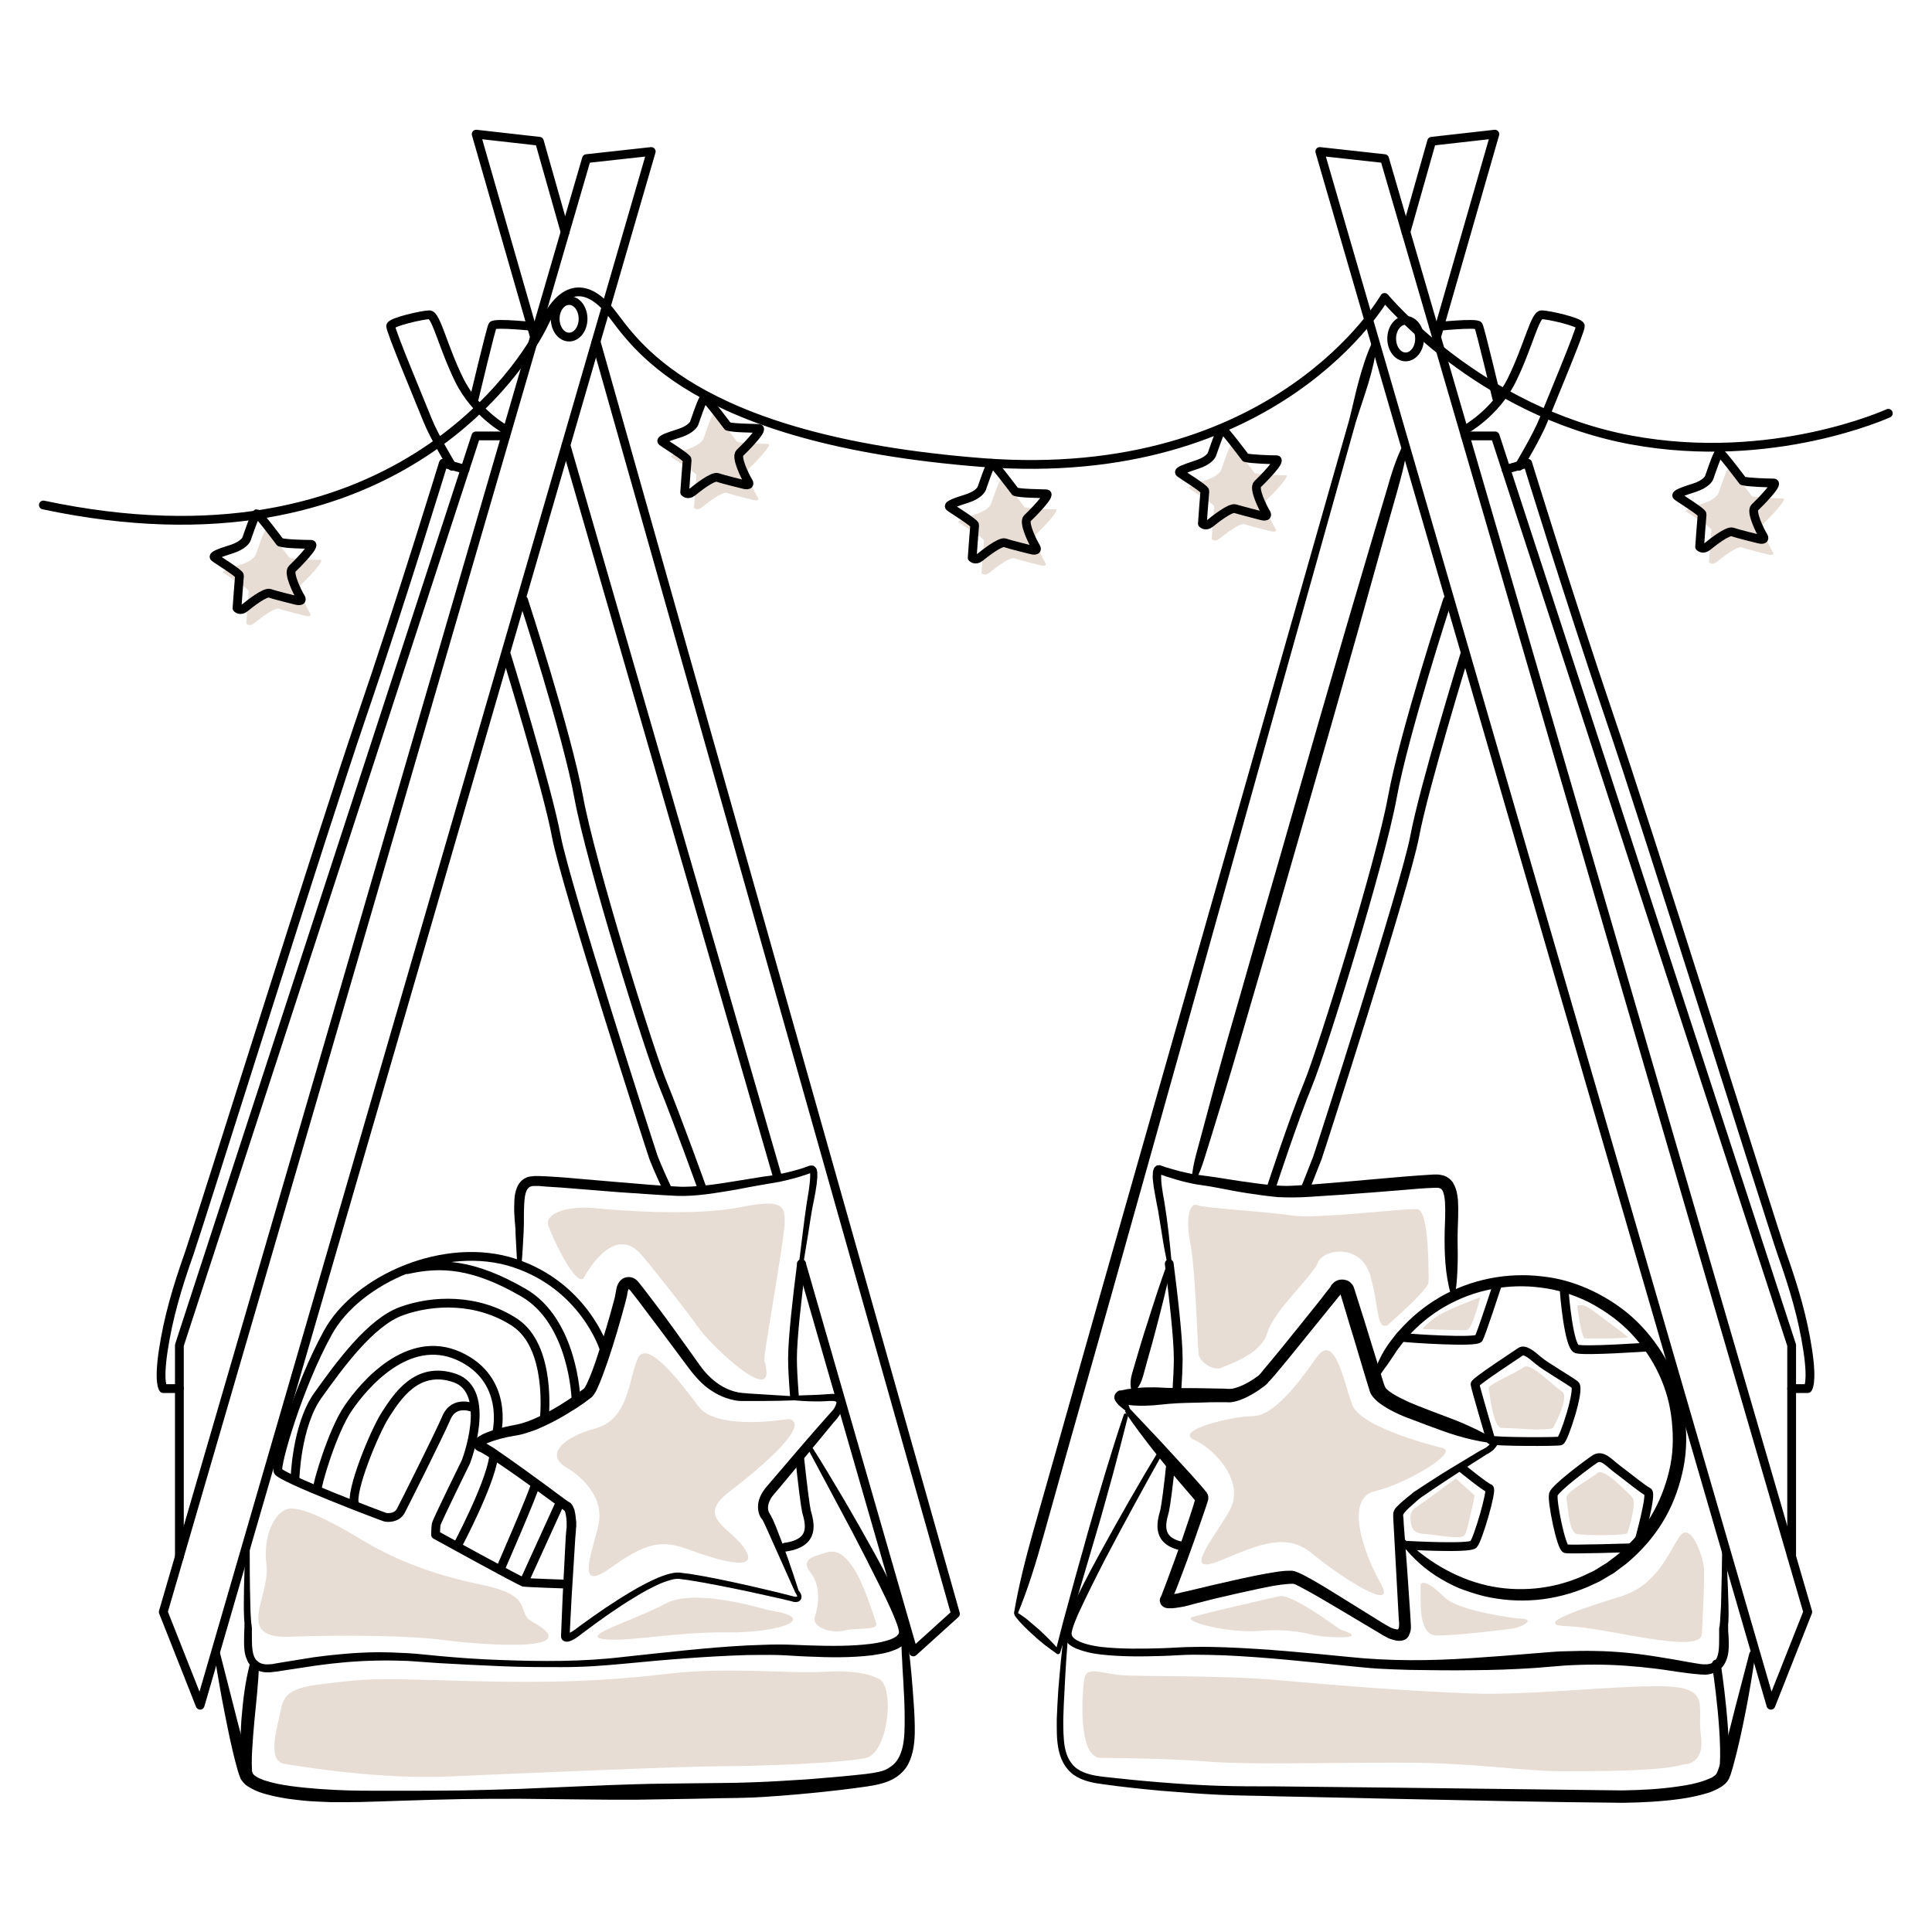 <?xml version="1.0" encoding="utf-8"?>
<!-- Generator: Adobe Illustrator 24.1.3, SVG Export Plug-In . SVG Version: 6.00 Build 0)  -->
<svg version="1.1" id="Layer_1" xmlns="http://www.w3.org/2000/svg" xmlns:xlink="http://www.w3.org/1999/xlink" x="0px" y="0px"
	 viewBox="0 0 623.6 623.6" style="enable-background:new 0 0 623.6 623.6;" xml:space="preserve">
<style type="text/css">
	.st0{fill:#E8DDD4;}
	.st1{fill:none;stroke:#000000;stroke-width:2.835;stroke-linecap:round;stroke-linejoin:round;stroke-miterlimit:10;}
</style>
<g>
	<g>
		<path class="st0" d="M565.5,160.2c0,0-6.9-9.2-7.5-9.2s-3.1,7.6-3.3,8.1s-1.1,2.1-4.7,3.3c-3.5,1.1-6.4,2.1-5.7,2.7
			c0.7,0.6,8.2,5.2,8.1,5.9c-0.1,0.7-0.8,10.5-0.8,10.5s1,1.1,2.5-0.1c1.6-1.3,6.5-5.2,8.1-4.7c1.6,0.6,8.6,2.3,8.6,2.3
			s2.3,0.6,1.3-1c-1-1.6-4.1-7.9-2.7-9.2s7.9-7.9,6.1-7.9S567.2,160.7,565.5,160.2z"/>
		<path class="st0" d="M405,152.7c0,0-6.9-9.2-7.5-9.2s-3.1,7.6-3.3,8.1c-0.1,0.4-1.1,2.1-4.7,3.3c-3.5,1.1-6.4,2.1-5.7,2.7
			c0.7,0.6,8.2,5.2,8.1,5.9c-0.1,0.7-0.8,10.5-0.8,10.5s1,1.1,2.5-0.1s6.5-5.2,8.1-4.7c1.6,0.6,8.6,2.3,8.6,2.3s2.3,0.6,1.3-1
			c-1-1.6-4.1-7.9-2.7-9.2c1.4-1.3,7.9-7.9,6.1-7.9S406.7,153.2,405,152.7z"/>
		<path class="st0" d="M330.7,163.7c0,0-6.9-9.2-7.5-9.2s-3.1,7.6-3.3,8.1c-0.1,0.4-1.1,2.1-4.7,3.3s-6.4,2.1-5.7,2.7
			c0.7,0.6,8.2,5.2,8.1,5.9c-0.1,0.7-0.8,10.5-0.8,10.5s1,1.1,2.5-0.1s6.5-5.2,8.1-4.7c1.6,0.6,8.6,2.3,8.6,2.3s2.3,0.6,1.3-1
			c-1-1.6-4.1-7.9-2.7-9.2c1.4-1.3,7.9-7.9,6.1-7.9S332.4,164.3,330.7,163.7z"/>
		<path class="st0" d="M237.9,142.6c0,0-6.9-9.2-7.5-9.2c-0.6,0-3.1,7.6-3.3,8.1c-0.1,0.4-1.1,2.1-4.7,3.3s-6.4,2.1-5.7,2.7
			c0.7,0.6,8.2,5.2,8.1,5.9c-0.1,0.7-0.8,10.5-0.8,10.5s1,1.1,2.5-0.1s6.5-5.2,8.1-4.7c1.6,0.6,8.6,2.3,8.6,2.3s2.3,0.6,1.3-1
			s-4.1-7.9-2.7-9.2s7.9-7.9,6.1-7.9C246.1,143.2,239.6,143.2,237.9,142.6z"/>
		<path class="st0" d="M93.4,180c0,0-6.9-9.2-7.5-9.2c-0.6,0-3.1,7.6-3.3,8.1c-0.1,0.4-1.1,2.1-4.7,3.3c-3.5,1.1-6.4,2.1-5.7,2.7
			c0.7,0.6,8.2,5.2,8.1,5.9c-0.1,0.7-0.8,10.5-0.8,10.5s1,1.1,2.5-0.1c1.6-1.3,6.5-5.2,8.1-4.7c1.6,0.6,8.6,2.3,8.6,2.3
			s2.3,0.6,1.3-1c-1-1.6-4.1-7.9-2.7-9.2c1.4-1.3,7.9-7.9,6.1-7.9S95.1,180.6,93.4,180z"/>
	</g>
	<g>
		<path class="st0" d="M543.4,569.5c0,0,7,0.3,5.6-9.3c-1.3-9.6,3.6-15.6-12.3-15.9c-15.9-0.3-42.5,3-62,2.3
			c-19.6-0.7-44.5-2.7-62.4-4.3c-17.9-1.7-45.5-1-51.4-1.7c-6-0.7-10.3-2.7-10.9,1.3c-0.7,4-2.3,25.5,5.3,25.5
			c7.6,0,23.6,0.3,36.2,1.3c12.6,1,47.8,0,66.7,0.3c18.9,0.3,34.5,2.7,45.5,2.7S536.1,571.8,543.4,569.5z"/>
		<path class="st0" d="M282.9,541.6c0,0-4-2.7-16.6-2c-12.6,0.7-31.5-1.7-51.1,0.7c-19.6,2.3-37.2,3-63.7,2.3
			c-26.5-0.7-30.5-1-41.8,0.3c-11.3,1.3-17.6,1.7-18.9,8.3c-1.3,6.6-5,17.3,1.3,18.2c6.3,1,30.9,5,53.1,4c22.2-1,76-3.3,87.6-3.3
			c11.6,0,39.5-1,46.8-2.7S289.2,542.6,282.9,541.6z"/>
		<path class="st0" d="M171.7,523.4c-5.3-2.9,1.3-8.3-16.3-11.9c-17.6-3.6-29.5-9-38.8-14.6c-9.3-5.6-17.9-10-22.6-10s-9.3,8-8,18.2
			c1.3,10.3-10.6,23.9,7.6,23.2s39.2-0.3,49.1,1C152.8,530.7,191,534,171.7,523.4z"/>
		<path class="st0" d="M549.3,527.7c0,0,1-17.9,0.7-21.6c-0.3-3.6-4.3-15.6-8-10s-7.3,15.6-18.9,19.2c-11.6,3.6-29.5,9.3-16.9,9.6
			C518.8,525.4,548,534,549.3,527.7z"/>
		<path class="st0" d="M445.5,510.8c-5.3-9.3-11.6-27.2-1.7-29.5c10-2.3,27.2-12.6,21.9-13.9s-26.5-7-29.2-13.9
			c-2.7-7-5.6-23.9-11.6-15.3c-6,8.6-13.9,18.9-20.6,18.9c-6.6,0-25.5,4.6-18.9,7.6c6.6,3,16.9,13.6,11.3,23.2
			c-5.6,9.6-15.6,21.2-2.3,15.6c13.3-5.6,21.2-8.6,29.2-2C431.5,508.1,451.8,521.7,445.5,510.8z"/>
		<path class="st0" d="M254.7,458c0,0-23.2,4-29.2-4c-6-8-16.6-21.9-19.6-15.6c-3,6.3-2.7,19.6-13.6,22.6c-10.9,3-16.3,8.6-9.6,12.6
			s11.9,10.6,10.6,17.9c-1.3,7.3-8.3,23.2,3.3,14.9c11.6-8.3,16.6-9.6,25.5-6.3c9,3.3,22.9,7.6,18.6,0.3s-16.6-10.3-5.3-18.9
			C246.7,472.9,261.7,459.7,254.7,458z"/>
		<path class="st0" d="M246.7,439.1c-0.4-1.3,6.6-39.5,6.6-44.8s-1-7.3-14.6-4.6c-13.6,2.7-36.5,1.3-46.1,0.3
			c-9.6-1-16.9,1.7-15.6,5.6c1.3,4,9.3,20.9,11.6,16.6c2.3-4.3,10.6-16.6,18.6-7s15.6,19.6,18.9,24.2
			C229.5,434.1,251.7,455.7,246.7,439.1z"/>
		<path class="st0" d="M447.8,427.8c0,0,13.3-11.6,13.3-13.9s0.3-23.2-3.6-23.6s-32.5,3.3-40.8,2s-27.9-2.3-30.2-3.3
			s-4,3.6-2.3,12.3c1.7,8.6,2.3,33.2,2.7,35.8c0.3,2.7,5,5.6,7.6,4.3c2.7-1.3,12.6-4.3,14.6-11.3c2-7,14.6-18.2,16.3-22.6
			s13.9-6.3,16.9,4.3S444.2,429.1,447.8,427.8z"/>
		<path class="st0" d="M525.4,431.5c0,0-10.5-8.1-12.8-9.5c-2.3-1.3-3.5-0.5-3.5-0.5s1.2,10.3,2.5,10.5
			C513,432.1,526.3,432.1,525.4,431.5z"/>
		<path class="st0" d="M477.8,418.7c0,0-9.6,3.6-12.8,5.5c-3.2,1.8-6.3,4.8-5.6,4.8s12.4,0.5,14.1,0.3
			C475.2,429.1,477.8,418.7,477.8,418.7z"/>
		<path class="st0" d="M501.4,460.7c0,0,5.5-10,2.7-11.6c-2.8-1.7-10-9.6-12.3-7.8c-2.3,1.8-11.6,5.6-11.3,6.8
			c0.3,1.2,1.3,12.8,4.3,12.8c3,0,9.6,0.5,10.6,0.5C496.4,461.3,501.5,461.5,501.4,460.7z"/>
		<path class="st0" d="M525.3,494.8c0,0,3.3-10,1.5-11.6c-1.8-1.7-9.1-9.5-11.1-7.8c-2,1.7-10.5,6.3-10.1,8.1s0.7,11.1,3.3,11.6
			C511.5,495.7,524.9,495.7,525.3,494.8z"/>
		<path class="st0" d="M476,482.7l-6.1-5.5c0,0-11.6,8.6-13.1,9.5c-1.5,0.8-1.7,3-1.5,4.1s0,4.1,4.3,4.3s12.3,2.2,13.3,0.2
			C473.8,493.4,476,482.7,476,482.7z"/>
		<path class="st0" d="M489.9,522.4c0,0-18.9-2.2-23.6-6.8c-4.6-4.6-8.1-6.1-7.8-3.3c0.3,2.8-1.3,15.6,5.3,15.6s21.1-1.8,24.2-2.2
			S496.7,522.4,489.9,522.4z"/>
		<path class="st0" d="M432.7,526c-0.5-0.2-15.6-11.6-19.6-10.8c-4,0.8-23.1,5.3-27.9,6.6c-4.8,1.3,11.1,5.5,21.4,4.6
			c10.3-0.8,15.6,1,18.2,1.5C427.6,528.5,443.3,529.4,432.7,526z"/>
		<path class="st0" d="M282.7,523.6c0,0-4-13.1-7.5-17.9c-3.5-4.9-5.8-5.5-9.1-4.4s-8,1.8-4.4,6.4c3.5,4.6,2.4,10.8,1.3,14.2
			c-1.1,3.3,5.3,5.5,9.5,4.4S284.2,526.5,282.7,523.6z"/>
		<path class="st0" d="M248.4,519.8c-0.9-0.1-23.9-7.5-33.6-2.2c-9.7,5.3-28.3,10.6-19.7,11.5c8.6,0.9,22.3-2.4,39.4-2.2
			S265,522.3,248.4,519.8z"/>
	</g>
</g>
<polygon class="st1" points="571.6,550.4 583.5,520.3 446.9,51.2 426,48.9 "/>
<polyline class="st1" points="578.3,502.4 578.3,434.2 482.6,140.7 473,140.7 "/>
<path class="st1" d="M578.3,448.2h5.2c0,0,1.6-1.7,0-12.3c-1.6-10.6-4.5-20.4-8.4-31.4c-3.8-11-42.9-136-55.7-173.4
	c-12.7-37.4-26.3-81.6-26.3-81.6l-7,2"/>
<path class="st1" d="M472.7,211.5c0,0-13.2,42.9-16.1,58.6c-3,15.7-30.2,100.3-31.4,103.7c-1.3,3.4-4.2,10.6-4.2,10.6"/>
<path class="st1" d="M467.2,193.7c0,0-14,42.9-17.8,63.7c-3.8,20.8-22.5,81.2-27.2,92.6s-11.7,32.8-11.7,32.8"/>
<path class="st1" d="M472.9,138.7c0,0,9.8-5.3,15.1-16.1s7.4-21,9.6-21s12.3,2.3,12.5,3.6c0.2,1.3-9.8,25.1-11.9,30.4
	c-2.1,5.3-7.9,14.9-7.9,14.9"/>
<path class="st1" d="M483.1,128.5c0,0-5.3-22.3-5.9-23.4c-0.6-1.1-14.4,0.4-14.4,0.4"/>
<polyline class="st1" points="463.7,108.7 482.5,43.3 462.1,45.6 453.8,74.9 "/>
<g>
	<path d="M384.7,380.5c0.1-2.6,0.7-5.2,1.3-7.6l2-7.4l4-14.9c2.7-9.9,5.5-19.8,8.4-29.7c5.6-19.8,11.4-39.5,17-59.2l8.5-29.6
		l8.6-29.6l8.7-29.5l4.4-14.8c1.4-4.9,2.9-9.9,5.2-14.5c0.2-0.4,0.6-0.5,1-0.3c0.3,0.1,0.4,0.4,0.4,0.7c-0.6,5.2-2,10.1-3.4,15.1
		l-4.2,14.8l-8.3,29.7l-8.4,29.6l-8.5,29.6c-5.7,19.7-11.3,39.5-17.1,59.2c-2.9,9.9-5.7,19.7-8.7,29.6l-4.5,14.7l-2.3,7.4
		c-0.8,2.5-1.6,4.9-2.9,7.2c-0.2,0.3-0.7,0.5-1,0.3C384.8,381,384.6,380.7,384.7,380.5z"/>
</g>
<g>
	<path d="M365.1,448.4c-0.4-2-0.1-3.7,0.4-5.4l1.5-5.1c1-3.4,2-6.8,3.1-10.1c2.1-6.7,4.3-13.5,6.7-20.1c0.1-0.4,0.5-0.6,0.9-0.4
		c0.3,0.1,0.5,0.5,0.5,0.8c-1.5,6.9-3.2,13.8-5,20.6c-0.9,3.4-1.8,6.8-2.8,10.2l-1.4,5.1c-0.5,1.7-1.1,3.4-2.5,4.8
		c-0.3,0.3-0.8,0.3-1.1,0C365.2,448.7,365.1,448.6,365.1,448.4z"/>
</g>
<g>
	<path d="M444.5,110.5c-0.5,4.5-1.5,8.8-2.8,13.1c-1.3,4.3-2.8,8.5-4.1,12.7l-7.2,25.7l-14.4,51.4l-28.7,102.7l-28.8,102.7
		l-14.5,51.3l-7.2,25.7c-2.4,8.6-5,17.1-8.4,25.3l-0.2-0.7c1.3,0.8,2.6,1.7,3.8,2.7c1.2,1,2.3,2,3.5,3c1.1,1,2.2,2.1,3.3,3.2
		c1.1,1.1,2.1,2.2,3.1,3.4l-1.2,0.3c1.6-6.4,3.3-12.8,5.1-19.2c1.7-6.4,3.6-12.8,5.3-19.1c1.8-6.4,3.7-12.7,5.6-19.1
		c1.9-6.3,3.9-12.7,6-18.9c0.1-0.4,0.5-0.6,0.9-0.4c0.4,0.1,0.5,0.5,0.5,0.8c-1.6,6.4-3.3,12.8-5,19.2c-1.8,6.4-3.5,12.8-5.4,19.1
		c-1.9,6.3-3.7,12.7-5.6,19c-1.9,6.3-3.9,12.7-5.9,19c-0.1,0.4-0.5,0.6-0.9,0.5c-0.1,0-0.1,0-0.2-0.1l-0.1-0.1
		c-1.3-0.9-2.5-1.8-3.7-2.7c-1.2-1-2.4-1.9-3.5-3c-1.2-1-2.3-2.1-3.3-3.1c-1.1-1.1-2.1-2.2-3-3.5l0-0.1c-0.1-0.2-0.2-0.4-0.2-0.7
		c1.5-8.8,3.7-17.4,6.1-26l7.3-25.7l14.5-51.3l29.2-102.6l29.2-102.6l14.6-51.3l7.3-25.6c1.1-4.3,2-8.7,3.2-13
		c1.2-4.3,2.5-8.5,4.5-12.6c0.2-0.4,0.6-0.5,1-0.3C444.4,109.9,444.5,110.2,444.5,110.5z"/>
</g>
<g>
	<path d="M557,497.8c0.4,6.7,0.7,13.3,0.9,20c0,1.7,0.1,3.3,0,5.1c0,0.4,0,0.9-0.1,1.3l0,0.6c0,0.2,0,0.4,0,0.5c0,0.8,0,1.6,0.1,2.4
		c0.1,1.7,0.2,3.4,0,5.3c-0.1,0.9-0.3,1.9-0.7,2.9c-0.4,1-1,2-1.8,2.7c-0.8,0.8-1.9,1.3-2.9,1.6c-1,0.3-2,0.4-3,0.3
		c-0.5,0-0.9,0-1.4-0.1l-1.3-0.1l-2.5-0.3c-3.3-0.4-6.6-1-9.9-1.4c-6.5-0.8-13.1-1.3-19.6-1.3c-3.3,0-6.6,0.1-9.8,0.3l-9.9,0.8
		c-3.3,0.2-6.7,0.4-10,0.5c-3.3,0.1-6.7,0.2-10,0.2c-6.7,0.1-13.4,0-20.1-0.1c-3.4-0.1-6.7-0.2-10.1-0.4c-3.4-0.2-6.7-0.6-10-0.9
		c-13.3-1.4-26.5-2.8-39.7-3.4c-3.3-0.1-6.6-0.2-9.9-0.2c-3.3,0-6.6,0.3-10,0.4c-6.7,0.2-13.4,0.3-20.2-0.5c-1.7-0.2-3.4-0.5-5.1-1
		c-1.7-0.5-3.4-1-5-2.3c-0.8-0.7-1.5-1.7-1.7-2.8c0-0.3,0-0.6-0.1-0.9c0-0.3,0.1-0.5,0.1-0.8c0.1-0.5,0.2-0.9,0.3-1.4
		c0.5-1.7,1.2-3.2,1.9-4.8c2.8-6.1,5.9-12,9.1-17.9c6.4-11.7,13-23.3,19.9-34.7c0.2-0.3,0.6-0.4,1-0.2c0.3,0.2,0.4,0.6,0.3,1
		c-6.5,11.6-12.9,23.3-19.1,35.1c-1.5,2.9-3,5.9-4.5,8.9c-1.5,3-2.9,6-4.3,9c-0.6,1.5-1.3,3-1.7,4.5c-0.2,0.7-0.4,1.4-0.3,1.9
		c0.1,0.5,0.4,0.9,0.9,1.3c1,0.8,2.5,1.4,4,1.8c1.5,0.4,3.1,0.7,4.7,0.9c6.5,0.7,13.1,0.6,19.7,0.4c3.3-0.1,6.6-0.4,10-0.4
		c3.4-0.1,6.7,0,10.1,0.1c13.4,0.5,26.7,1.8,39.9,3.1c13.2,1.4,26.4,1.3,39.7,0.4c3.3-0.2,6.6-0.5,9.9-0.7l9.9-0.8l5-0.4
		c1.7-0.1,3.4-0.3,5.1-0.3c3.4-0.1,6.8-0.2,10.2-0.1c6.8,0.1,13.5,0.8,20.2,1.9c3.3,0.5,6.6,1.1,9.9,1.7l2.4,0.4l1.2,0.2
		c0.4,0,0.7,0.1,1.1,0.1c1.4,0.1,2.7-0.2,3.4-0.8c0.8-0.6,1.3-1.9,1.5-3.3c0.2-1.5,0.2-3.1,0.2-4.7c0-0.8,0-1.7,0-2.6
		c0-0.2,0-0.5,0.1-0.7l0.1-0.7c0-0.4,0.1-0.7,0.1-1.2c0.1-1.6,0.2-3.3,0.3-4.9c0.2-6.6,0.3-13.3,0.4-20c0-0.4,0.3-0.7,0.7-0.7
		C556.7,497.1,557,497.4,557,497.8z"/>
</g>
<g>
	<path d="M566.6,533.8c-0.9,6.2-1.9,12.3-3.1,18.4c-1.2,6.1-2.5,12.2-4.2,18.3c-0.2,0.8-0.5,1.5-0.7,2.3c-0.2,0.4-0.3,0.8-0.5,1.3
		c-0.1,0.1-0.1,0.2-0.2,0.3c-0.1,0.2-0.2,0.3-0.3,0.5c-0.2,0.3-0.4,0.4-0.6,0.7c-0.2,0.2-0.4,0.4-0.6,0.5l-0.6,0.5
		c-0.4,0.2-0.8,0.5-1.2,0.7c-0.4,0.2-0.8,0.4-1.2,0.6l-1.2,0.5c-3.2,1.1-6.3,1.7-9.5,2.2c-6.3,0.9-12.6,1.2-18.8,1.3
		c-24.9-0.2-49.8-0.8-74.6-1.3l-37.3-0.8c-6.2-0.2-12.4-0.2-18.7-0.5c-6.2-0.3-12.5-0.8-18.7-1.3c-6.2-0.6-12.4-1.2-18.6-2.1
		c-3.1-0.4-6.5-1-9.4-3c-1.4-1-2.6-2.4-3.4-3.9c-0.8-1.5-1.3-3.1-1.6-4.7c-0.6-3.2-0.5-6.4-0.5-9.5c0.1-3.1,0.3-6.2,0.5-9.4
		c0.5-6.2,1.1-12.4,1.8-18.6c0-0.4,0.4-0.7,0.8-0.6c0.4,0,0.6,0.4,0.6,0.8c-0.5,6.2-0.9,12.4-1.2,18.6c-0.2,3.1-0.3,6.2-0.4,9.3
		c0,3.1,0,6.2,0.5,9.1c0.3,1.4,0.7,2.8,1.4,4c0.7,1.2,1.6,2.3,2.7,3c1.1,0.8,2.5,1.3,3.9,1.7c1.4,0.4,2.9,0.6,4.4,0.8
		c6.2,0.7,12.3,1.3,18.5,1.8c6.2,0.5,12.4,0.9,18.5,1.1c6.2,0.2,12.4,0.2,18.6,0.2l37.3,0.4l74.5,0.9c6.2-0.1,12.3-0.4,18.3-1.3
		c3-0.4,6-1,8.7-2l1-0.4c0.3-0.1,0.6-0.3,0.9-0.4c0.3-0.1,0.5-0.3,0.8-0.5c0.2-0.2,0.5-0.3,0.6-0.5c0.1-0.1,0.2-0.2,0.2-0.2
		c0,0,0,0,0,0l0.1-0.2c0.1-0.2,0.2-0.6,0.4-0.9c0.2-0.7,0.5-1.4,0.7-2.1c1.8-5.8,3.3-11.9,4.8-17.9c1.6-6,3.1-12,4.7-18
		c0.1-0.4,0.5-0.6,0.9-0.5C566.4,533.1,566.7,533.4,566.6,533.8z"/>
</g>
<path class="st1" d="M554,537.1c0,0,4.2,27.2,2,36.8"/>
<path class="st1" d="M378,471.3c-0.8,8-1.7,14.7-2.1,16.4c-1,3.7-3.1,10.3,7.1,11.6"/>
<path class="st1" d="M377.4,407.9c1.4,11,2.9,24.1,2.9,30.6c0,2.8-0.2,6.9-0.5,11.6"/>
<g>
	<path d="M468.3,417.8c-1.9-6.6-2.1-13.4-2-20.1c0.1-3.4,0.3-6.7,0.1-9.8c-0.1-1.5-0.4-3-0.9-3.8c-0.5-0.6-1-0.8-2.7-0.7
		c-3.2,0.1-6.6,0.4-9.9,0.7l-10,0.8c-6.7,0.5-13.3,1-20.1,1.4c-1.7,0.1-3.4,0.2-5.1,0.2c-1.7,0-3.5,0-5.2-0.1
		c-3.4-0.3-6.8-0.8-10.1-1.3c-3.3-0.5-6.6-1.2-9.9-1.8c-1.6-0.3-3.3-0.6-4.9-0.8c-1.7-0.2-3.4-0.6-5.1-1c-1.7-0.4-3.3-0.9-4.9-1.4
		c-0.8-0.2-1.6-0.5-2.4-0.8l-1.2-0.4c-0.2,0,0.3,0.1,0.6-0.1c0.3-0.3,0.3-0.3,0.3-0.2c0,0.1-0.1,0.5-0.1,0.8c0,0.4,0,0.7,0,1.1
		c0,0.8,0.1,1.6,0.2,2.4c0.2,1.6,0.5,3.3,0.8,4.9c1.1,6.6,1.8,13.3,2.4,20c0,0.4-0.3,0.7-0.6,0.8c-0.4,0-0.7-0.2-0.8-0.6l0,0
		c-0.7-3.3-1.3-6.6-1.8-9.9l-0.8-4.9l-0.4-2.5l-0.5-2.5c-0.3-1.6-0.6-3.3-0.9-5c-0.1-0.8-0.2-1.7-0.3-2.6c0-0.4-0.1-0.9,0-1.4
		c0-0.5,0-1,0.2-1.6c0.1-0.3,0.2-0.8,0.9-1.3c0.2-0.1,0.4-0.2,0.6-0.2c0.2,0,0.4,0,0.5,0c0.2,0,0.3,0,0.4,0.1l0.2,0.1l0.1,0l1.1,0.4
		c0.8,0.2,1.6,0.5,2.4,0.7c1.6,0.5,3.2,0.9,4.8,1.2c1.6,0.4,3.2,0.6,4.8,0.8c1.7,0.2,3.4,0.5,5,0.7c3.3,0.5,6.6,1.1,9.9,1.5
		c3.3,0.5,6.6,0.9,9.8,1.1c1.6,0.1,3.2,0.1,4.8,0c1.6-0.1,3.3-0.2,5-0.3c6.6-0.5,13.3-1.1,20-1.7c6.7-0.6,13.3-1.2,20.1-1.6l0.7,0
		l0.3,0l0.4,0l0.8,0.1c0.3,0.1,0.6,0.1,0.9,0.2c1.2,0.3,2.4,1.2,3.1,2.2c1.3,2.1,1.5,4.1,1.7,5.8c0.2,3.6,0,6.9-0.1,10.2
		c-0.1,3.3,0.1,6.6,0,9.9c-0.1,3.3-0.2,6.7-0.8,10l0,0c-0.1,0.4-0.4,0.7-0.8,0.6C468.6,418.3,468.4,418.1,468.3,417.8z"/>
</g>
<ellipse class="st1" cx="453.7" cy="109.3" rx="4.5" ry="5.9"/>
<polygon class="st1" points="64.6,550.4 52.7,520.3 189.3,51.2 210.2,48.9 "/>
<polyline class="st1" points="57.9,502.4 57.9,434.2 153.6,140.7 163.2,140.7 "/>
<path class="st1" d="M57.9,448.2h-5.2c0,0-1.6-1.7,0-12.3c1.6-10.6,4.5-20.4,8.4-31.4c3.8-11,42.9-136,55.7-173.4
	s26.3-81.6,26.3-81.6l7,2"/>
<path class="st1" d="M163.5,211.5c0,0,13.2,42.9,16.1,58.6c3,15.7,30.2,100.3,31.4,103.7c1.3,3.4,4.2,9.6,4.2,9.6"/>
<path class="st1" d="M169,193.7c0,0,14,42.9,17.8,63.7c3.8,20.8,22.5,81.2,27.2,92.6c4.7,11.5,12.7,33.8,12.7,33.8"/>
<path class="st1" d="M163.3,138.7c0,0-9.8-5.3-15.1-16.1c-5.3-10.8-7.4-21-9.6-21c-2.1,0-12.3,2.3-12.5,3.6
	c-0.2,1.3,9.8,25.1,11.9,30.4c2.1,5.3,7.9,14.9,7.9,14.9"/>
<path class="st1" d="M153.1,128.5c0,0,5.3-22.3,5.9-23.4c0.6-1.1,14.4,0.4,14.4,0.4"/>
<polyline class="st1" points="172.5,108.7 153.7,43.3 174.1,45.6 182.4,74.9 "/>
<line class="st1" x1="250.9" y1="379.7" x2="182.7" y2="143.8"/>
<polyline class="st1" points="192.4,110.3 308.4,520.9 294.8,533.2 258.7,407.9 "/>
<g>
	<path d="M80.6,497.8c0,6.7,0,13.3,0.2,20c0,1.7,0.1,3.3,0.2,4.9c0,0.4,0.1,0.8,0.1,1.2l0.1,0.6c0,0.2,0,0.5,0.1,0.7
		c0,0.9,0,1.7,0,2.6c0,1.7,0,3.3,0.2,4.8c0.2,1.5,0.7,2.9,1.6,3.6c0.9,0.8,2.2,1.1,3.7,1c0.7,0,1.5-0.1,2.3-0.3l2.4-0.4
		c3.3-0.5,6.6-1.1,9.9-1.6c6.6-0.9,13.4-1.5,20.1-1.6c3.4,0,6.7,0.1,10.1,0.3c3.4,0.2,6.7,0.6,10,0.9c6.6,0.6,13.3,1.1,19.9,1.3
		c13.3,0.5,26.6,0.6,39.8-1c13.3-1.4,26.5-3,39.9-3.7c3.4-0.1,6.7-0.3,10.1-0.3c3.4,0,6.7,0.2,10,0.3c6.6,0.2,13.3,0.3,19.7-0.5
		c1.6-0.2,3.2-0.5,4.7-0.9c1.5-0.4,2.9-0.9,3.8-1.7c0.8-0.8,0.8-1,0.4-2.6c-0.4-1.4-1.1-3-1.7-4.5c-2.6-6-5.7-11.9-8.7-17.9
		c-3-5.9-6.1-11.8-9.3-17.7l-9.4-17.6c-0.2-0.3-0.1-0.8,0.3-1c0.3-0.2,0.7-0.1,0.9,0.2c3.6,5.6,7,11.4,10.4,17.1
		c3.4,5.8,6.7,11.6,9.9,17.4c1.6,2.9,3.2,5.9,4.7,8.8c1.5,3,3.1,6,4.4,9.1c0.7,1.6,1.4,3.1,1.9,4.9l0.2,0.7c0.1,0.2,0.1,0.4,0.2,0.8
		c0,0.3,0.1,0.6,0.1,0.9c0,0.3,0,0.7-0.1,1c-0.2,1.3-1,2.5-1.9,3.2c-1.7,1.4-3.5,2-5.2,2.5c-1.7,0.5-3.5,0.7-5.2,1
		c-6.8,0.8-13.6,0.7-20.3,0.4c-3.4-0.1-6.7-0.4-9.9-0.5c-3.3-0.1-6.6,0-9.9,0c-13.2,0.4-26.5,1.5-39.8,2.8c-3.3,0.3-6.7,0.6-10,0.8
		c-3.3,0.2-6.7,0.3-10,0.3c-6.7,0-13.4,0-20-0.3c-6.7-0.3-13.3-0.6-20-1c-3.3-0.2-6.7-0.5-9.9-0.7c-3.3-0.1-6.6-0.2-9.9-0.1
		c-6.6,0.1-13.2,0.7-19.7,1.6l-9.9,1.5l-2.5,0.4c-0.8,0.1-1.7,0.2-2.6,0.3c-0.9,0-1.9,0-2.9-0.3c-1-0.3-2-0.7-2.8-1.5
		c-0.8-0.7-1.4-1.6-1.7-2.6c-0.4-0.9-0.6-1.8-0.7-2.8c-0.2-1.8-0.1-3.5-0.1-5.2c0-0.8,0.1-1.6,0.1-2.4c0-0.2,0-0.4,0-0.6l0-0.6
		c0-0.4-0.1-0.9-0.1-1.3c-0.1-1.7-0.1-3.4-0.1-5.1c0-3.3,0.1-6.7,0.2-10c0.1-3.3,0.3-6.7,0.4-10c0-0.4,0.4-0.7,0.7-0.7
		C80.3,497.1,80.6,497.4,80.6,497.8z"/>
</g>
<g>
	<path d="M71,533.5l2.3,9l2.3,9c1.5,6,3.1,12.1,4.9,17.9c0.2,0.7,0.5,1.4,0.7,2.1c0.1,0.3,0.3,0.7,0.4,0.9l0.1,0.2c0,0,0,0,0,0
		c0,0,0.1,0.1,0.2,0.2c0.1,0.2,0.4,0.3,0.6,0.5c0.3,0.2,0.5,0.3,0.8,0.5c0.3,0.1,0.6,0.3,0.9,0.4l1,0.4c2.7,0.9,5.7,1.5,8.7,1.9
		c6,0.8,12.2,1.2,18.3,1.4c3.1,0.1,6.2,0.1,9.3,0.1h9.3c6.2,0,12.4,0,18.6-0.1c6.2-0.1,12.4-0.3,18.6-0.5l18.6-0.8
		c6.2-0.3,12.4-0.5,18.6-0.7c6.2-0.2,12.4-0.2,18.6-0.3l9.3-0.1c3.1,0,6.2-0.1,9.3-0.2c6.2-0.2,12.3-0.6,18.5-1
		c6.2-0.5,12.3-1,18.5-1.7c1.6-0.2,2.9-0.4,4.3-0.7c1.4-0.3,2.6-0.8,3.7-1.6c2.2-1.4,3.4-3.9,4-6.7c0.6-2.8,0.6-5.9,0.6-8.9
		c0-3.1-0.1-6.2-0.3-9.3c-0.1-3.1-0.4-6.2-0.5-9.3c-0.2-3.1-0.3-6.2-0.3-9.3c0-0.4,0.3-0.7,0.7-0.7c0.3,0,0.6,0.2,0.7,0.6
		c1.3,6.1,1.8,12.3,2.3,18.6c0.2,3.1,0.5,6.2,0.6,9.4c0.1,3.1,0.2,6.3-0.4,9.7c-0.3,1.6-0.8,3.3-1.6,4.9c-0.8,1.6-2.1,3-3.6,4.1
		c-3,2.1-6.5,2.7-9.6,3.2c-6.2,0.9-12.4,1.6-18.6,2.2c-6.2,0.6-12.4,1.1-18.7,1.4c-3.2,0.1-6.3,0.2-9.4,0.2l-9.3,0.2
		c-6.2,0.1-12.4,0.2-18.7,0.3c-6.2,0-12.4,0-18.7-0.1l-18.7-0.2c-6.2,0-12.4,0-18.7,0.1c-6.2,0.1-12.4,0.3-18.7,0.5l-9.3,0.3
		c-3.1,0.1-6.2,0.2-9.4,0.2c-1.6,0-3.1,0-4.7,0c-1.6-0.1-3.1-0.1-4.7-0.2c-3.1-0.1-6.3-0.5-9.4-0.9c-3.2-0.5-6.3-1.1-9.4-2.2
		l-1.2-0.5c-0.4-0.2-0.8-0.4-1.2-0.6c-0.4-0.2-0.8-0.5-1.2-0.7c-0.4-0.3-0.8-0.5-1.2-1c-0.2-0.2-0.4-0.4-0.6-0.7
		c-0.1-0.1-0.2-0.3-0.3-0.4c-0.1-0.1-0.1-0.2-0.2-0.3c-0.2-0.5-0.3-0.8-0.5-1.3c-0.3-0.8-0.5-1.6-0.7-2.3
		c-1.7-6.1-2.9-12.2-4.1-18.3c-0.6-3.1-1.2-6.1-1.7-9.2c-0.5-3.1-1.1-6.1-1.5-9.2c-0.1-0.4,0.2-0.8,0.6-0.8
		C70.5,532.9,70.9,533.2,71,533.5z"/>
</g>
<g>
	<path d="M83.6,537.3c-0.2,6.1-0.9,12.2-1.5,18.3c-0.3,3-0.5,6.1-0.7,9.1c-0.2,3-0.2,6.1,0.1,8.9l0,0.1c0.1,0.8-0.4,1.5-1.2,1.6
		c-0.7,0.1-1.4-0.4-1.5-1c-0.9-3.2-1.1-6.4-1.2-9.6c0-3.1,0.1-6.3,0.3-9.4c0.5-6.2,1.2-12.4,2.8-18.4c0.2-0.8,1-1.2,1.7-1
		C83.2,536,83.6,536.6,83.6,537.3L83.6,537.3z"/>
</g>
<path class="st1" d="M258.1,470.4c0.9,8.5,1.8,15.6,2.2,17.4c1,3.7,3.1,10.2-6.9,11.6"/>
<path class="st1" d="M258.7,407.9c-1.4,11-2.9,24.1-2.9,30.6c0,3,0.2,6.6,0.6,11.8"/>
<g>
	<path d="M166.9,407.4c-0.2-3.1-0.3-6.2-0.5-9.3c0-0.8,0-1.6-0.1-2.3l-0.2-2.4c-0.1-1.6-0.2-3.2-0.1-4.8c0-1.6,0.1-3.3,0.8-5.1
		c0.3-0.9,0.9-1.9,1.8-2.6c0.4-0.4,0.9-0.6,1.5-0.9c0.3-0.1,0.5-0.2,0.8-0.2c0.3-0.1,0.5-0.1,0.8-0.1l0.7-0.1c0.2,0,0.4,0,0.6,0
		c0.4,0,0.8,0,1.2,0l2.4,0.1c1.6,0.1,3.1,0.2,4.7,0.3l18.7,1.6c6.2,0.5,12.5,1.1,18.7,1.4c3,0.2,6-0.1,9.1-0.4
		c3.1-0.3,6.1-0.8,9.2-1.3c3.1-0.5,6.2-1,9.3-1.5c1.6-0.2,3.1-0.4,4.6-0.7c1.5-0.3,3-0.6,4.5-1c1.5-0.4,3-0.8,4.4-1.3l1.1-0.4
		c0.2-0.1,0.2-0.1,0.8-0.2c0.3,0,0.6,0,0.9,0.1c0.2,0.1,0.3,0.2,0.4,0.3c0.1,0.1,0.2,0.2,0.3,0.3c0.3,0.4,0.4,0.7,0.4,1
		c0.1,0.3,0.1,0.5,0.1,0.8c0,0.5,0,0.9,0,1.3c-0.2,3.3-0.9,6.4-1.5,9.4c-0.6,3.1-1,6.2-1.5,9.2l-1.5,9.2l0,0
		c-0.1,0.4-0.4,0.6-0.8,0.6c-0.4-0.1-0.6-0.4-0.6-0.8c0.8-6.2,1.5-12.5,2.4-18.7c0.5-3.1,1.1-6.2,1.2-9.1c0-0.4,0-0.7,0-1
		c0-0.3-0.2-0.6-0.1-0.5c0,0.1,0.5,0.3,0.6,0.2c0.2,0-0.1,0.1-0.3,0.1l-1.1,0.4c-1.5,0.5-3,1-4.6,1.4c-1.5,0.4-3.1,0.8-4.6,1.1
		c-1.6,0.3-3.2,0.5-4.7,0.8c-3,0.5-6.1,1.1-9.2,1.7c-6.2,1-12.4,2.2-19,2c-6.3-0.3-12.6-0.8-18.8-1.2l-18.7-1.5l-4.7-0.3l-2.3-0.2
		c-0.4,0-0.7,0-1.1,0c-0.2,0-0.4,0-0.5,0l-0.4,0c-0.5,0.1-1,0.2-1.3,0.5c-0.3,0.3-0.6,0.6-0.8,1.2c-0.5,1.1-0.6,2.6-0.7,4.1
		c-0.2,3,0,6.1-0.2,9.3c-0.2,3.2-0.3,6.3-0.6,9.4c0,0.4-0.4,0.7-0.8,0.6C167.2,408.1,167,407.8,166.9,407.4L166.9,407.4z"/>
</g>
<ellipse class="st1" cx="183.7" cy="102.9" rx="4.5" ry="5.9"/>
<g>
	<path d="M256.4,452c-3.2,0.1-6.5,0.2-9.7,0.2l-4.9,0l-2.4,0c-0.9,0-1.8-0.1-2.6-0.3c-3.5-0.7-6.6-2.4-9.3-4.6
		c-1.3-1.1-2.5-2.4-3.6-3.7c-1.1-1.3-2-2.6-3-3.9c-3.9-5.2-7.7-10.4-11.6-15.5c-1.9-2.6-3.9-5.2-5.8-7.6l-0.3-0.3
		c-0.1-0.1-0.1-0.1-0.2-0.2c-0.1-0.1-0.1-0.1-0.1-0.1c0.1,0,0.1,0,0.1,0c0,0-0.1,0.1-0.2,0.3c-0.1,0.2-0.1,0.4-0.2,0.6l-0.1,0.6
		c0,0.3-0.1,0.5-0.1,0.7c-0.2,0.8-0.4,1.6-0.6,2.4c-1.7,6.3-3.5,12.5-5.6,18.7c-1.1,3.1-2.1,6.1-3.6,9.3c-0.2,0.4-0.4,0.8-0.7,1.2
		c-0.3,0.4-0.5,0.9-1.2,1.4c-0.7,0.5-1.3,1-2,1.5c-1.3,0.9-2.7,1.9-4.1,2.7c-2.8,1.8-5.7,3.4-8.7,4.8c-1.5,0.7-3,1.4-4.7,1.9
		c-0.8,0.3-1.6,0.5-2.5,0.8c-0.8,0.2-1.8,0.4-2.5,0.5c-3.1,0.5-6.2,1.3-8.9,2.4c-0.3,0.1-0.6,0.3-0.9,0.5c-0.3,0.1-0.5,0.3-0.5,0.4
		c0,0,0.1-0.1,0.1-0.4c0-0.2,0-0.4-0.1-0.6c-0.1-0.2-0.2-0.2-0.2-0.3c-0.1-0.1,0,0,0,0l0.6,0.2c0.9,0.4,1.6,0.9,2.3,1.3
		c0.7,0.4,1.4,0.9,2.1,1.4c5.4,3.7,10.6,7.5,15.8,11.3l3.9,2.9l1.9,1.4l1,0.7l0.5,0.3c0,0,0.4,0.2,0.5,0.4c0.2,0.2,0.3,0.3,0.4,0.5
		c0.4,0.6,0.5,1.1,0.7,1.5c0.1,0.5,0.2,0.9,0.3,1.4c0.1,0.9,0.2,1.7,0.3,2.6c0,0.4,0,0.9,0,1.3c0,0.2,0,0.5-0.1,0.8l0,0.2l0,0.1
		l0,0.2l-0.2,2.4l-1.2,19.3l-0.5,9.7l-0.1,2.4l0,0.3c0,0,0-0.1-0.1-0.3c-0.1-0.2-0.4-0.4-0.5-0.4c-0.1,0-0.2,0-0.2,0
		c0,0,0.4-0.1,0.7-0.2c1.2-0.6,2.5-1.6,3.8-2.6c5.2-3.8,10.6-7.5,16.2-10.8c2.8-1.7,5.7-3.2,8.7-4.5c1.5-0.6,3.1-1.2,4.9-1.5
		c0.4-0.1,0.9-0.1,1.4-0.1c0.2,0,0.5,0,0.7,0l0.6,0.1c0.8,0.1,1.6,0.2,2.5,0.3c6.4,1,12.8,2.4,19.1,3.8c3.2,0.7,6.3,1.5,9.4,2.2
		c1.6,0.4,3.1,0.8,4.7,1.2c0.4,0.1,0.7,0.2,1,0.2c0.3,0,0.5-0.1,0.5-0.1c0,0.1,0.1-0.1-0.1-0.4c-0.1-0.3-0.3-0.6-0.5-0.9l0,0
		c0,0-0.1-0.1-0.1-0.1l0-0.1c-3-6.6-5.9-13.3-8.9-19.9l-1.1-2.4c-0.2-0.4-0.4-0.8-0.6-1.1c-0.1-0.1,0-0.1-0.1-0.1l-0.3-0.4
		c-0.2-0.3-0.3-0.5-0.4-0.8c-0.5-1.1-0.6-2.4-0.5-3.5c0.1-1.1,0.5-2.2,1-3.2c0.5-0.9,1.1-1.8,1.8-2.6l1.8-2.1l3.5-4.1
		c4.7-5.5,9.4-11,14.3-16.5l0.9-1c0.3-0.3,0.5-0.6,0.8-0.9c0.5-0.6,0.9-1.4,1.1-2c0.1-0.3,0.1-0.5,0.1-0.6c0,0,0-0.1-0.2-0.2
		c-0.2-0.1-0.5-0.2-0.9-0.2c-0.4,0-0.8,0-1.2,0C263.7,452.5,260,452.3,256.4,452c-0.4,0-0.7-0.4-0.7-0.8c0-0.4,0.3-0.6,0.7-0.7l0,0
		c3.6-0.2,7.3-0.2,10.8-0.5c0.4,0,0.9-0.1,1.5-0.1c0.5,0,1.1,0.1,1.8,0.3c0.6,0.2,1.4,0.9,1.7,1.7c0.3,0.8,0.2,1.5,0,2.1
		c-0.3,1.2-0.8,2-1.3,2.9c-0.3,0.4-0.6,0.8-0.9,1.2l-0.9,1c-4.6,5.6-9.2,11.2-13.9,16.8c-1.2,1.4-2.3,2.8-3.5,4.2l-1.8,2.1
		c-0.5,0.6-1,1.2-1.3,1.9c-0.7,1.3-0.9,2.7-0.5,3.8c0,0.1,0.1,0.3,0.2,0.4l0.1,0.2c0.1,0.1,0.2,0.4,0.3,0.5c0.3,0.5,0.4,0.9,0.7,1.3
		c0.4,0.9,0.7,1.7,1.1,2.6c2.7,6.8,5.1,13.6,7.3,20.6l-0.1-0.2l0,0c0.3,0.3,0.6,0.7,0.8,1.2c0.1,0.2,0.2,0.5,0.2,0.8
		c0,0.3,0,0.7-0.3,1.1c-0.6,0.7-1.2,0.7-1.7,0.7c-0.5,0-1-0.2-1.4-0.3c-1.5-0.4-3.1-0.7-4.7-1.1c-3.1-0.7-6.3-1.4-9.5-2.1
		c-6.3-1.3-12.6-2.6-19-3.6c-0.8-0.1-1.6-0.2-2.4-0.3l-0.6-0.1c-0.2,0-0.3,0-0.5,0c-0.3,0-0.7,0.1-1,0.1c-1.4,0.3-2.9,0.8-4.4,1.4
		c-2.9,1.3-5.7,2.8-8.4,4.5c-5.5,3.3-10.7,7-15.9,10.9c-1.3,0.9-2.5,2.1-4.2,2.9c-0.4,0.2-0.8,0.4-1.6,0.5c-0.2,0-0.5,0-0.8-0.1
		c-0.3-0.1-0.8-0.4-1-0.8c-0.2-0.4-0.2-0.7-0.2-0.9l0-0.3l0.1-2.5l0.4-9.7l1-19.4l0.2-2.5l0.1-0.7c0-0.1,0-0.3,0-0.4
		c0-0.3,0-0.7,0-1.1c0-0.7-0.1-1.5-0.2-2.2c-0.1-0.4-0.1-0.7-0.2-1c-0.1-0.3-0.2-0.6-0.3-0.7l-7.4-5.4c-5.2-3.8-10.5-7.6-15.8-11.1
		c-0.7-0.4-1.3-0.9-2-1.3c-0.6-0.4-1.4-0.8-1.9-1.1l-0.5-0.2c-0.3-0.1-0.6-0.3-1-0.6c-0.2-0.2-0.4-0.4-0.5-0.7
		c-0.2-0.3-0.3-0.8-0.2-1.1c0.1-0.8,0.4-1.2,0.6-1.5c0.5-0.6,0.9-0.9,1.4-1.1c0.4-0.3,0.8-0.5,1.2-0.7c3.2-1.4,6.5-2.2,9.7-2.8
		c3-0.5,5.8-1.6,8.7-3c2.8-1.4,5.6-3,8.2-4.7c1.3-0.9,2.7-1.7,3.9-2.7c0.6-0.5,1.3-0.9,1.9-1.4c0,0,0.1-0.2,0.3-0.4
		c0.2-0.3,0.3-0.6,0.5-0.9c1.3-2.7,2.4-5.8,3.4-8.8c2-6.1,3.9-12.3,5.5-18.4c0.2-0.8,0.4-1.5,0.5-2.3l0.1-0.5l0.1-0.6
		c0.1-0.5,0.2-1.1,0.5-1.7c0.3-0.6,0.6-1.1,1.2-1.6c0.6-0.5,1.4-0.8,2.3-0.8c1.8,0,2.9,1.2,3.4,1.9c2.1,2.6,4,5.2,6,7.8
		c3.9,5.2,7.6,10.4,11.4,15.7c0.9,1.3,1.9,2.7,2.8,3.9c0.9,1.2,1.9,2.3,3.1,3.4c2.2,2,4.9,3.6,7.7,4.3c0.7,0.2,1.4,0.3,2.2,0.4
		l2.4,0.2l4.8,0.3l9.7,0.6c0.4,0,0.7,0.4,0.7,0.8C257.1,451.7,256.8,452,256.4,452z"/>
</g>
<path class="st1" d="M194.8,434.9c0,0-6.4-19.8-28.7-27.2c-22.3-7.4-50.8,5.1-60.3,22.5c-9.6,17.4-16.8,42.5-16.1,44.6
	c0.6,2.1,33.8,14.7,34.6,14.9c0.8,0.2,3.8,0.4,5.1-2.1s12.1-24,14.7-30c2.5-5.9,8.7-3.2,8.7-3.2"/>
<path class="st1" d="M182.5,511.3c0,0-12.3-0.4-13.4-0.6c-1.1-0.2-28.5-15.3-28.5-15.3s0-2.3,0.2-3.4c0.2-1.1,9.6-20.2,9.6-20.2
	s8.7-22.7-3.6-27c-12.3-4.2-18.7,6.2-22.3,11.7c-3.6,5.5-11.7,25.3-10,29.1"/>
<path class="st1" d="M147.6,499c0,0,10.2-19.1,11.7-28.5"/>
<path class="st1" d="M160.4,462.1c0,0,4-17-12.3-24.4c-16.4-7.4-30.6,9.3-35.7,16.8c-5.1,7.4-10.2,24.9-10,26.3"/>
<path class="st1" d="M161.4,506.7c0,0,11.3-25.9,11.3-27.4"/>
<path class="st1" d="M175.7,457.6c0,0,2.5-22.9-9.6-30.8c-12.1-7.9-26.6-7.2-36.5-3.6c-10,3.6-20,17.4-27,27.2
	c-7,9.8-7.4,27.2-7.4,27.2"/>
<line class="st1" x1="169.1" y1="510.7" x2="180.8" y2="485"/>
<path class="st1" d="M185.9,451.4c0,0-0.8-24.9-17-34.2c-16.1-9.3-26.6-9.8-37.4-7.4"/>
<g>
	<path d="M364.7,454.7l10,10.6c3.3,3.6,6.6,7.2,9.9,10.8l2.4,2.7l1.2,1.4l0.6,0.7l0.3,0.4l0.2,0.2c0.1,0.1,0.1,0.1,0.2,0.3
		c0.1,0.2,0.2,0.4,0.3,0.5c0.1,0.1,0.1,0.2,0.1,0.3c0.1,0.2,0.1,0.5,0.1,0.8c0,0.1,0,0.3,0,0.3l0,0.1l0,0.2l-0.1,0.3
		c-0.1,0.3-0.2,0.7-0.3,1l-0.6,1.8l-1.2,3.5c-1.6,4.6-3.2,9.2-4.9,13.8l-2.6,6.9c-0.4,1.1-0.9,2.3-1.4,3.4l-0.4,0.9
		c-0.1,0.3-0.2,0.6-0.5,1l-0.1,0.2c0,0-0.1,0.2-0.1,0.1c0,0,0-0.1,0.1-0.2l0-0.1c0-0.1,0-0.1,0-0.2c0-0.1,0-0.1,0-0.2
		c0-0.1,0-0.2,0-0.3c-0.1-0.4-0.3-0.7-0.5-0.9c-0.4-0.3-0.5-0.3-0.5-0.3c0,0,0.1,0,0.1,0c0.4,0,0.9,0,1.5-0.1
		c0.5-0.1,1.1-0.2,1.7-0.3l0.8-0.2l0.8-0.2l1.8-0.4l7.1-1.7c4.8-1.1,9.5-2.2,14.4-3.2c2.4-0.5,4.8-0.9,7.3-1.3
		c1.3-0.2,2.5-0.3,3.9-0.3c0.2,0,0.4,0,0.6,0c0.1,0,0.2,0,0.3,0l0.4,0.1c0.1,0,0.3,0,0.4,0.1l0.3,0.1l0.5,0.2
		c0.4,0.1,0.7,0.3,0.9,0.4l0.9,0.4c4.4,2.3,8.5,4.9,12.7,7.5l12.4,7.7c1,0.6,2.1,1.3,3.1,1.8c0.2,0.1,0.9,0.4,1.4,0.5
		c0.5,0.1,0.9,0.2,1,0.1c0.1,0,0.1,0,0.1,0c0,0,0,0,0-0.1c0,0,0.1-0.1,0.1-0.1c0.1-0.2,0.2-0.7,0.2-1.2c0-0.5,0-1.1-0.1-1.7
		l-0.1-1.8l-0.8-14.6l-0.8-14.6l-0.1-1.8l0-0.9c0-0.2,0-0.2,0-0.5c0-0.2,0-0.4,0.1-0.5c0-0.1,0.1-0.2,0.1-0.4
		c0.4-0.9,0.9-1.3,1.4-1.8c0.5-0.5,0.9-0.9,1.4-1.3c0.9-0.8,1.9-1.6,2.8-2.3c0.2-0.2,0.6-0.5,0.8-0.7l0.8-0.5l1.5-1
		c4.1-2.7,8.2-5.3,12.4-7.8c2.1-1.3,4.2-2.5,6.3-3.8c0.5-0.3,1.1-0.6,1.7-0.9c0.4-0.2,0.9-0.5,1.3-0.9c0.4-0.3,0.8-0.8,1-1.1
		c0-0.1,0-0.1,0,0c0,0,0,0.1,0,0.1c0.1,0,0,0,0,0c0,0,0,0,0,0c0,0-0.1,0-0.1,0l-0.3,0l0,0l-0.2,0c-3.6-0.5-7-1.3-10.4-2.3
		c-3.4-1-6.7-2.3-10-3.5l-5-1.9c-1.7-0.6-3.4-1.3-5-2.1c-1.6-0.8-3.3-1.7-4.9-2.9c-0.8-0.6-1.6-1.3-2.4-2.3
		c-0.4-0.5-0.7-1.1-0.9-1.7l-0.2-0.7l-0.2-0.6c-2.1-6.8-4-13.5-6.1-20.2c-1-3.3-2-6.8-3-10c-0.1-0.2-0.1-0.3-0.1-0.4
		c0-0.1,0,0,0.1,0.1c0,0.1,0.1,0.1,0.1,0.1c0.2,0.2,0.3,0.1,0.3,0.1c0,0,0,0,0,0c0,0,0,0,0,0l0,0c0,0,0,0-0.1,0.1l-0.3,0.4
		c-0.2,0.3-0.3,0.4-0.5,0.6l-0.4,0.5l-0.8,1l-1.7,2.1c-4.4,5.5-8.9,10.9-13.3,16.4l-3.4,4.1l-1.7,2l-0.9,1l-0.5,0.5l-0.2,0.3
		l-0.3,0.3c-0.5,0.5-0.8,0.7-1.2,1c-0.4,0.3-0.8,0.5-1.1,0.8c-0.8,0.5-1.5,1-2.4,1.5c-1.6,0.9-3.3,1.8-5.3,2.3
		c-1,0.3-2.1,0.4-3.2,0.3c-0.8,0-1.7,0-2.5,0c-1.7,0-3.5,0-5.2,0.1c-3.5,0.1-7,0.1-10.5,0.4l-5.2,0.5c-1.7,0.1-3.5,0.2-5.2,0.1
		c-0.9,0-1.8-0.1-2.6-0.2l-1.3-0.1c-0.4,0-0.9-0.1-1.2-0.2l-0.1,0l-0.1,0c-0.1,0,0.3,0,0.4-0.1c0.2-0.1,0.3-0.1,0.4-0.2
		c0.3-0.2,0.6-0.6,0.7-0.9c0.1-0.2,0.1-0.4,0.1-0.5c0-0.2,0-0.2,0-0.2c0,0,0-0.1,0-0.1c-0.1-0.1,0,0.1,0,0.2
		c0.1,0.3,0.2,0.7,0.4,1.1C364.1,452.9,364.4,453.8,364.7,454.7L364.7,454.7c0.1,0.4-0.1,0.8-0.5,0.9c-0.2,0.1-0.4,0-0.6-0.1
		c-0.8-0.5-1.5-1.1-2.2-1.7c-0.4-0.3-0.7-0.7-1-1.1c-0.2-0.3-0.4-0.4-0.6-1c0-0.1-0.1-0.2-0.1-0.3c0-0.1,0-0.1,0-0.4
		c0-0.2,0-0.4,0.1-0.7c0.1-0.4,0.5-0.8,0.8-1.1c0.2-0.1,0.3-0.2,0.5-0.3c0.1-0.1,0.5-0.1,0.5-0.1l0.1,0l0.2,0c0.5-0.1,1-0.2,1.4-0.3
		c0.5-0.1,0.9-0.2,1.3-0.2c0.9-0.1,1.8-0.2,2.6-0.3c1.8-0.2,3.5-0.2,5.3-0.2c1.8,0,3.5,0.2,5.3,0.2c3.5,0.1,7,0,10.6,0.1l5.3,0.1
		c0.9,0,1.8,0,2.7,0.1c0.7,0,1.3,0,2-0.2c1.4-0.4,2.9-1,4.3-1.8c0.7-0.4,1.4-0.8,2.1-1.3l1-0.7c0.3-0.2,0.7-0.5,0.8-0.7l0.1-0.1
		l0.2-0.2l0.4-0.5l0.8-1l1.7-2l3.3-4c4.4-5.4,8.8-10.9,13.2-16.4l1.6-2.1l0.8-1l0.4-0.5c0.1-0.2,0.3-0.3,0.3-0.4l0.1-0.2l0.3-0.5
		c0.3-0.3,0.6-0.6,0.9-0.9c0.7-0.5,1.5-0.8,2.4-0.8c0.9,0,1.9,0.2,2.7,0.9c0.2,0.2,0.4,0.4,0.6,0.6c0.2,0.2,0.3,0.5,0.4,0.6
		c0.1,0.3,0.3,0.7,0.3,0.8c1.1,3.4,2.1,6.7,3.2,10.1l6.2,20.1l0.4,1.2c0.1,0.2,0.2,0.4,0.3,0.6c0.3,0.4,0.8,0.9,1.4,1.3
		c1.2,0.9,2.7,1.7,4.2,2.4c1.5,0.8,3,1.4,4.7,2.1l4.9,1.9c3.3,1.3,6.6,2.4,9.8,3.8c3.2,1.4,6.4,2.9,9.5,4.8l-0.2,0l0,0l0.6,0
		l0.3,0.1c0.1,0,0.2,0.1,0.4,0.2c0.2,0.1,0.6,0.5,0.6,0.9c0,0.2,0,0.4,0,0.5c0,0.1-0.1,0.3-0.1,0.4c-0.4,0.8-0.9,1.2-1.3,1.7
		c-0.5,0.4-1,0.8-1.7,1.2c-0.5,0.2-1,0.6-1.5,0.9c-2.1,1.3-4.1,2.6-6.1,3.9c-4.1,2.7-8.2,5.3-12.2,8.1l-1.5,1l-0.7,0.5
		c-0.3,0.2-0.3,0.3-0.6,0.5c-1,0.9-1.9,1.7-2.8,2.5c-0.4,0.4-0.9,0.8-1.2,1.2c-0.4,0.4-0.7,0.9-0.8,1.1c0,0,0,0.1,0,0.1
		c0,0,0,0,0-0.1c0,0,0,0,0,0.1l0,0.1l0,0.2l0.1,0.9l0.1,1.8l1.1,14.6l1,14.6l0.1,1.8c0,0.6,0.1,1.2,0.1,1.9c0,0.7,0,1.5-0.4,2.4
		c-0.1,0.2-0.2,0.4-0.3,0.7c-0.1,0.2-0.3,0.4-0.5,0.7c-0.4,0.4-1,0.7-1.5,0.8c-1.1,0.2-1.9,0.1-2.6-0.1c-0.7-0.2-1.2-0.3-2.1-0.7
		c-1.2-0.6-2.2-1.2-3.3-1.9l-12.6-7.5c-4.2-2.5-8.4-5-12.6-7.2l-0.8-0.4c-0.3-0.1-0.5-0.3-0.7-0.3l-0.3-0.1l-0.2-0.1
		c0,0-0.1,0-0.1,0c0,0,0,0-0.1,0l-0.2,0c-0.1,0-0.2,0-0.3,0c-1,0-2.2,0.2-3.4,0.3c-2.3,0.3-4.7,0.8-7.1,1.3c-4.7,1-9.5,2.1-14.2,3.2
		l-7.1,1.8l-1.8,0.5l-0.9,0.2l-1,0.2c-0.6,0.1-1.3,0.2-1.9,0.3c-0.7,0.1-1.3,0.1-2.2,0.1c-0.2,0-0.5,0-0.8-0.1
		c-0.3-0.1-0.7-0.1-1.3-0.7c-0.3-0.2-0.6-0.8-0.7-1.3c-0.1-0.3-0.1-0.5,0-0.7c0-0.1,0-0.2,0-0.3l0.1-0.2c0.1-0.3,0.2-0.5,0.3-0.6
		c0.1-0.1,0-0.1,0-0.1c0,0,0,0,0,0c0.1-0.1,0.2-0.4,0.3-0.7l0.3-0.8c0.4-1.1,0.9-2.2,1.3-3.4l2.5-6.8c1.7-4.6,3.3-9.2,4.8-13.8
		l1.1-3.4l0.5-1.7c0.1-0.3,0.2-0.6,0.2-0.8l0-0.1l0-0.1l0,0c0,0,0,0.1,0,0.2c0,0.2,0,0.4,0.1,0.6c0,0.1,0,0.1,0,0.1
		c0,0.1,0,0.1,0.1,0.2l-0.5-0.6l-0.6-0.7l-1.2-1.4l-2.4-2.8c-3.2-3.7-6.3-7.5-9.3-11.3c-3-3.9-6-7.7-8.7-11.9
		c-0.2-0.3-0.1-0.8,0.2-1C364,454.4,364.4,454.4,364.7,454.7L364.7,454.7z"/>
</g>
<g>
	<path d="M452.4,495.9c7.7,7.7,17.1,13.4,27.4,15.8c5.2,1.2,10.5,1.5,15.8,1c5.3-0.5,10.5-1.9,15.3-4l3.6-1.7l3.4-2.1
		c0.6-0.3,1.1-0.7,1.6-1.1l1.6-1.2c1.1-0.8,2.1-1.7,3-2.6c3.9-3.6,7.3-7.7,9.8-12.4c2.5-4.6,4.3-9.7,5.3-14.9
		c1-5.2,0.9-10.6,0.2-15.8c-1.4-10.5-6.6-20.3-14.1-27.7c-3.8-3.7-8.2-6.7-12.9-9.1c-4.8-2.3-9.9-3.9-15.1-4.5
		c-10.5-1.4-21.4,0.7-30.7,6c-4.6,2.6-8.8,6-12.3,10c-0.4,0.5-0.9,1-1.3,1.5l-1.2,1.6c-0.9,1-1.5,2.2-2.3,3.3
		c-0.8,1.1-1.4,2.2-2.3,3.3c-0.8,1.1-1.5,2.2-2.4,3.3l0,0.1c-0.3,0.3-0.7,0.3-1,0.1c-0.2-0.2-0.3-0.4-0.2-0.7
		c0.3-1.4,0.6-2.8,1.1-4.1c0.3-0.7,0.6-1.3,0.9-1.9l0.5-1c0.2-0.3,0.4-0.6,0.5-0.9c0.8-1.2,1.5-2.4,2.4-3.5l1.3-1.7
		c0.4-0.6,0.9-1.1,1.4-1.6c3.8-4.3,8.2-7.9,13.2-10.8c9.9-5.7,21.6-8,33-6.6c5.7,0.6,11.2,2.3,16.4,4.8c5.1,2.5,9.9,5.7,14,9.7
		c4.1,4,7.5,8.6,10.2,13.7c0.6,1.3,1.3,2.6,1.8,3.9l1.5,4c0.8,2.8,1.5,5.5,1.9,8.4c0.8,5.7,0.8,11.5-0.3,17.1
		c-1.1,5.6-3,11.1-5.8,16.1c-2.8,5-6.5,9.5-10.7,13.3c-1.1,1-2.1,1.9-3.3,2.7l-1.7,1.3c-0.6,0.4-1.1,0.9-1.8,1.2l-3.7,2.2l-3.9,1.8
		c-5.2,2.2-10.8,3.7-16.5,4.2c-5.7,0.5-11.4,0.1-17-1.2c-2.8-0.7-5.5-1.6-8.1-2.6c-2.6-1.1-5.1-2.5-7.5-4c-2.4-1.6-4.6-3.3-6.6-5.3
		c-1-1-2-2-2.9-3.1c-0.9-1-1.8-2.2-2.6-3.3c-0.2-0.3-0.2-0.8,0.2-1C451.7,495.6,452.1,495.6,452.4,495.9L452.4,495.9z"/>
</g>
<path class="st1" d="M483.2,415c0,0-5.1,15.6-5.9,17c-0.8,1.4-22.1,0-24.4-0.3"/>
<path class="st1" d="M531.6,434.8c0,0-20.1,1.4-22.7,0.6c-2.5-0.8-4-17.6-4-19"/>
<path class="st1" d="M529.1,497.1c0,0,4.2-15,2.8-15.6c-1.4-0.6-6.5-4.8-9.6-7.1c-3.1-2.3-5.1-5.1-7.6-3.4
	c-2.5,1.7-12.7,9.3-13.3,11.3c-0.6,2,2.5,17.3,4,17.6c1.4,0.3,21-0.3,21-0.3"/>
<path class="st1" d="M481.2,464.8c2,0.6,21.2,0.6,22.4,0.3c1.1-0.3,6.5-16.7,4.8-18.1c-1.7-1.4-9.6-5.9-11.9-7.9
	c-2.3-2-4.5-3.7-5.7-2.8c-1.1,0.8-14.7,9.6-14.7,10.5C476.1,447.5,481.2,464.8,481.2,464.8z"/>
<path class="st1" d="M471.9,473.9c0,0,7.6,6.2,8.8,6.5c1.1,0.3-3.7,16.7-5.1,18.1c-1.4,1.4-21.2,0.3-21.2,0.3"/>
<path class="st1" d="M609.5,133.4c0,0-37.3,17.1-83.1,8.6c-49-9.1-79.5-46-79.5-46s-34.6,60.6-129.8,53.3
	c-95.2-7.4-112.8-39.7-120.1-48.7c-7.4-9.1-15.3-9.1-21.5,4c-6.2,13-49.3,82.2-161.5,58.4"/>
<path class="st1" d="M562.5,155.2c0,0-6.9-9.2-7.5-9.2s-3.1,7.6-3.3,8.1c-0.1,0.4-1.1,2.1-4.7,3.3c-3.5,1.1-6.4,2.1-5.7,2.7
	c0.7,0.6,8.2,5.2,8.1,5.9c-0.1,0.7-0.8,10.5-0.8,10.5s1,1.1,2.5-0.1c1.6-1.3,6.5-5.2,8.1-4.7c1.6,0.6,8.6,2.3,8.6,2.3s2.3,0.6,1.3-1
	c-1-1.6-4.1-7.9-2.7-9.2s7.9-7.9,6.1-7.9S564.2,155.7,562.5,155.2z"/>
<path class="st1" d="M402,147.7c0,0-6.9-9.2-7.5-9.2s-3.1,7.6-3.3,8.1c-0.1,0.4-1.1,2.1-4.7,3.3s-6.4,2.1-5.7,2.7s8.2,5.2,8.1,5.9
	c-0.1,0.7-0.8,10.5-0.8,10.5s1,1.1,2.5-0.1s6.5-5.2,8.1-4.7s8.6,2.3,8.6,2.3s2.3,0.6,1.3-1c-1-1.6-4.1-7.9-2.7-9.2
	c1.4-1.3,7.9-7.9,6.1-7.9S403.7,148.2,402,147.7z"/>
<path class="st1" d="M327.7,158.7c0,0-6.9-9.2-7.5-9.2s-3.1,7.6-3.3,8.1s-1.1,2.1-4.7,3.3c-3.5,1.1-6.4,2.1-5.7,2.7
	c0.7,0.6,8.2,5.2,8.1,5.9c-0.1,0.7-0.8,10.5-0.8,10.5s1,1.1,2.5-0.1s6.5-5.2,8.1-4.7c1.6,0.6,8.6,2.3,8.6,2.3s2.3,0.6,1.3-1
	c-1-1.6-4.1-7.9-2.7-9.2c1.4-1.3,7.9-7.9,6.1-7.9C335.9,159.3,329.4,159.3,327.7,158.7z"/>
<path class="st1" d="M234.9,137.6c0,0-6.9-9.2-7.5-9.2c-0.6,0-3.1,7.6-3.3,8.1c-0.1,0.4-1.1,2.1-4.7,3.3c-3.5,1.1-6.4,2.1-5.7,2.7
	c0.7,0.6,8.2,5.2,8.1,5.9c-0.1,0.7-0.8,10.5-0.8,10.5s1,1.1,2.5-0.1s6.5-5.2,8.1-4.7c1.6,0.6,8.6,2.3,8.6,2.3s2.3,0.6,1.3-1
	c-1-1.6-4.1-7.9-2.7-9.2c1.4-1.3,7.9-7.9,6.1-7.9C243.1,138.2,236.6,138.2,234.9,137.6z"/>
<path class="st1" d="M90.4,175c0,0-6.9-9.2-7.5-9.2s-3.1,7.6-3.3,8.1c-0.1,0.4-1.1,2.1-4.7,3.3c-3.5,1.1-6.4,2.1-5.7,2.7
	c0.7,0.6,8.2,5.2,8.1,5.9c-0.1,0.7-0.8,10.5-0.8,10.5s1,1.1,2.5-0.1c1.6-1.3,6.5-5.2,8.1-4.7c1.6,0.6,8.6,2.3,8.6,2.3s2.3,0.6,1.3-1
	c-1-1.6-4.1-7.9-2.7-9.2c1.4-1.3,7.9-7.9,6.1-7.9S92.1,175.6,90.4,175z"/>
</svg>
